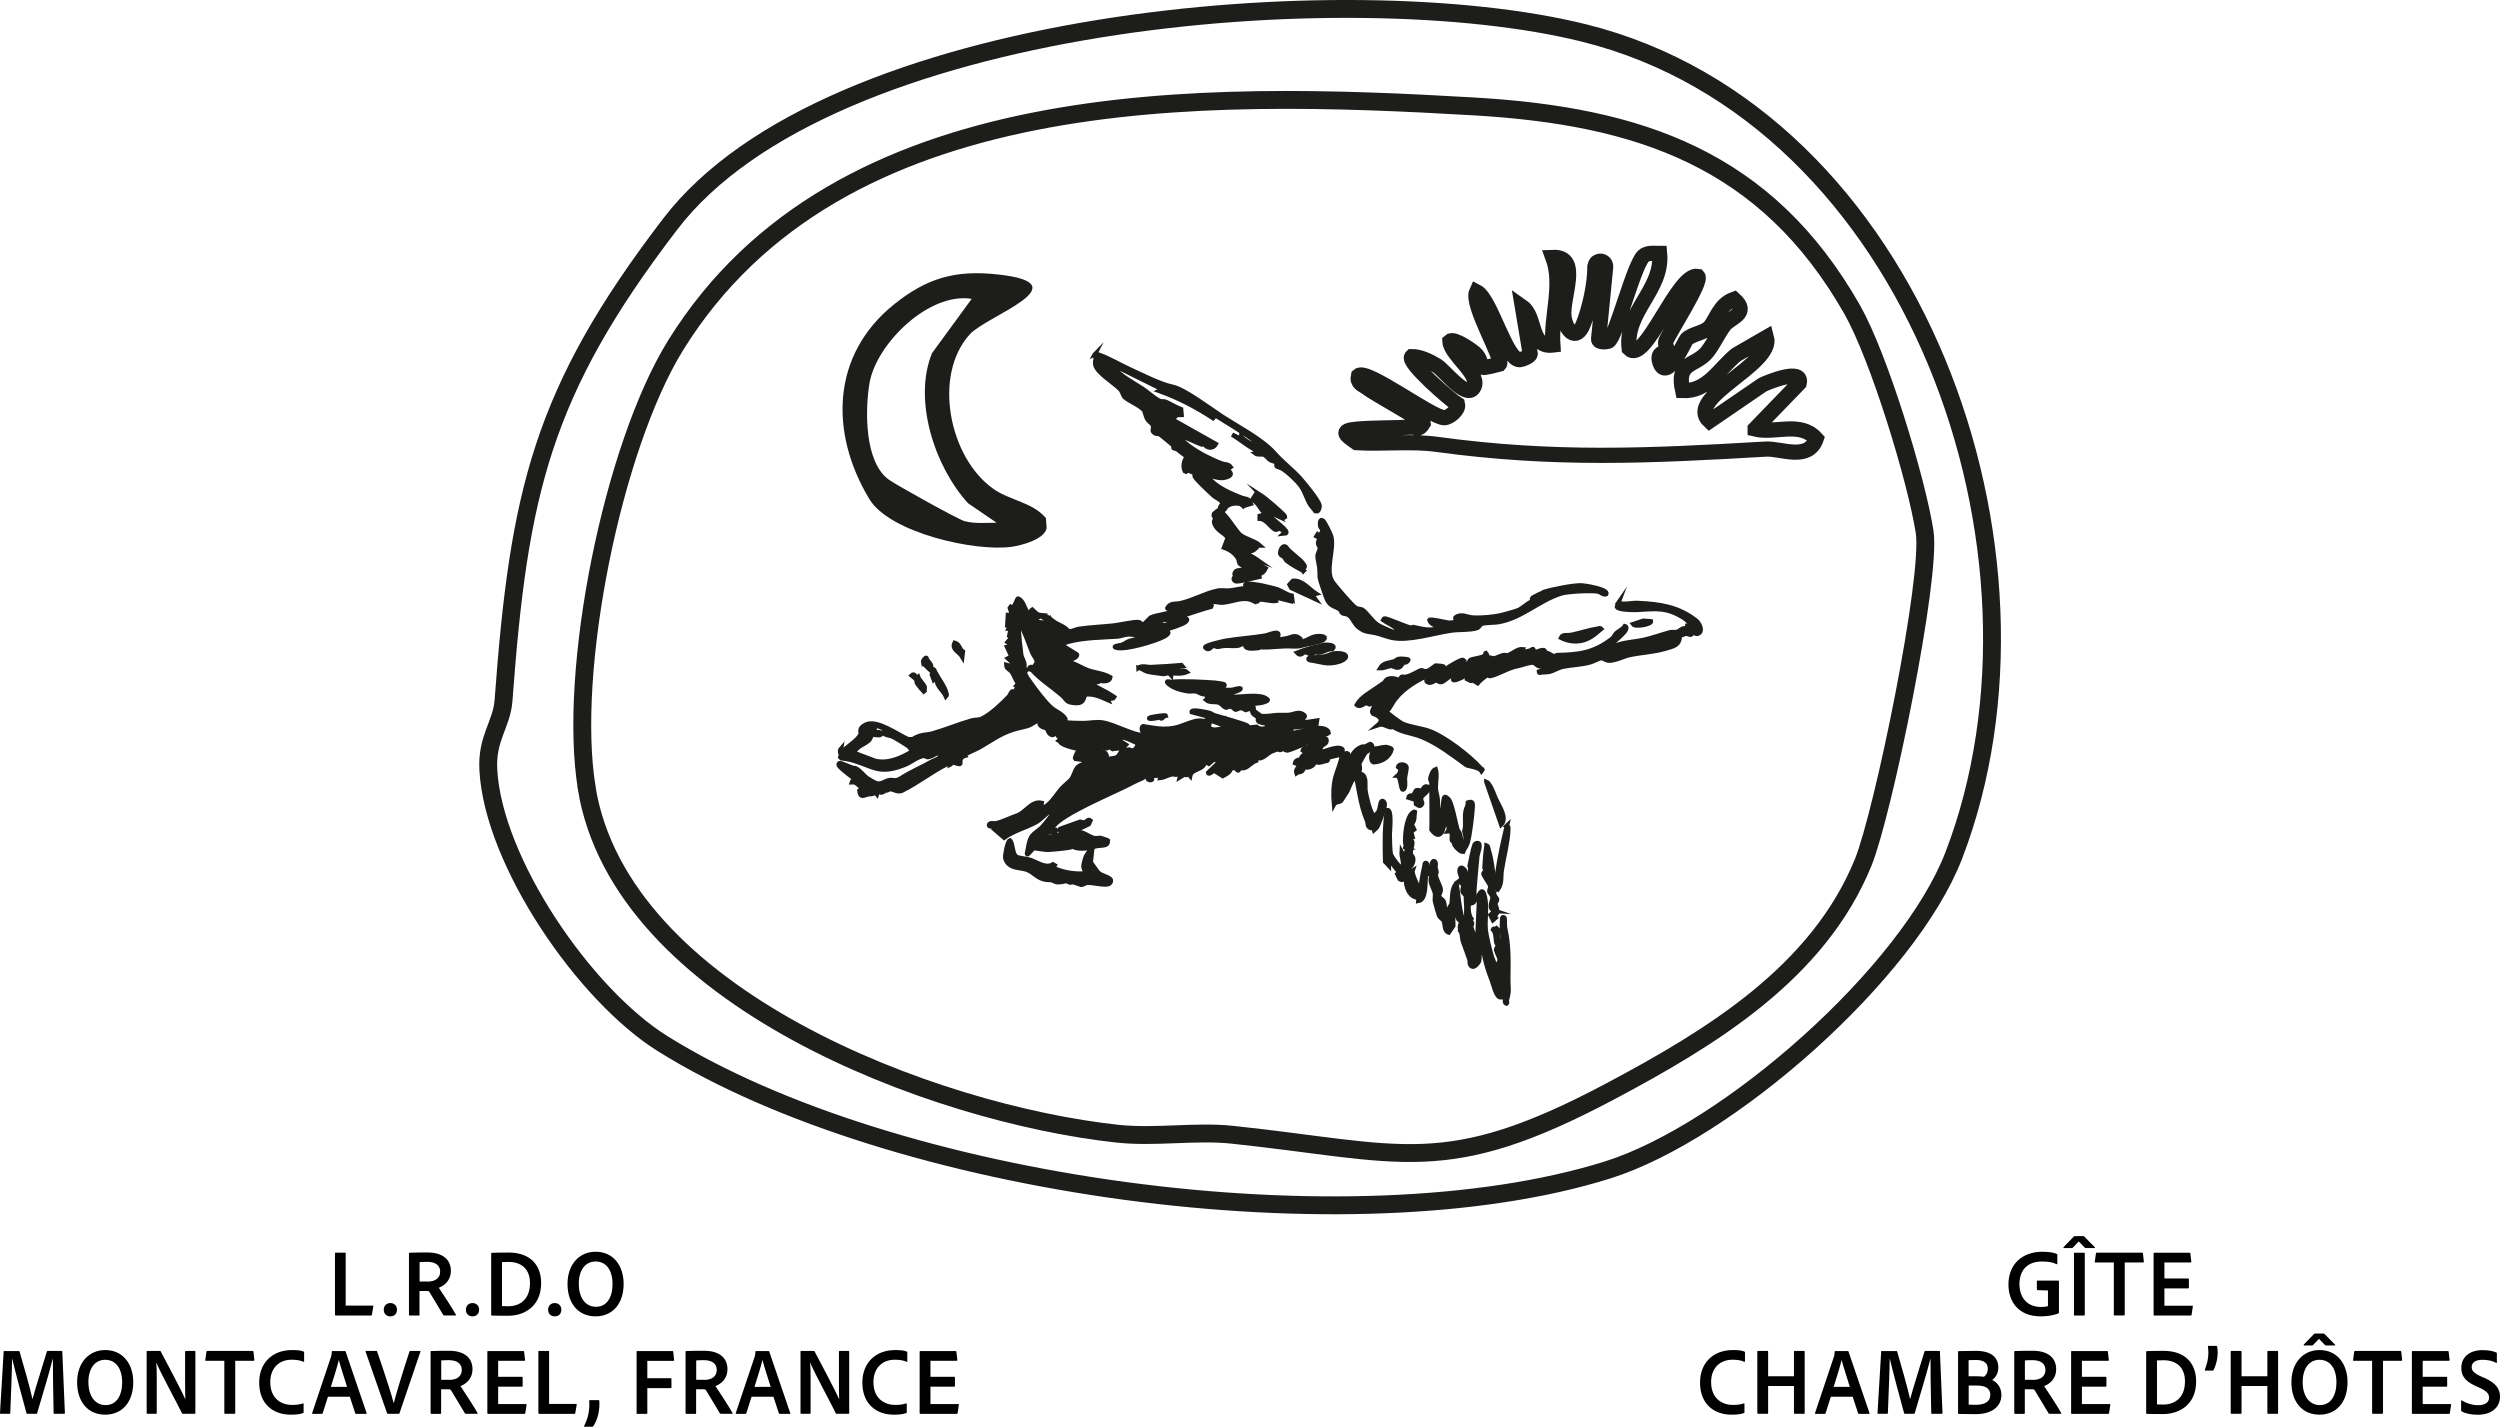 <svg viewBox="0 0 279.73 159.64" xmlns="http://www.w3.org/2000/svg" data-name="Calque 1" id="Calque_1">
  <defs>
    <style>
      .cls-1 {
        stroke-width: .5px;
      }

      .cls-1, .cls-2 {
        fill: #1d1d1b;
      }

      .cls-1, .cls-3, .cls-4 {
        stroke: #1d1d1b;
        stroke-miterlimit: 10;
      }

      .cls-3 {
        stroke-width: 1.7px;
      }

      .cls-3, .cls-4 {
        fill: none;
      }

      .cls-4 {
        stroke-width: 2px;
      }
    </style>
  </defs>
  <path d="M54.64,86.15c-.2-3.58,1.5-5.08,1.7-7.77,1.71-23.17,4.24-34.5,18.67-53.33C92.78,1.83,150.99-2.82,177.2,3.68c37.17,9.21,54.34,58.31,41.43,91.99-5.08,13.24-25.3,31.02-38.76,35.24-28.69,8.98-79.93,2-105.75-14.15-8.74-5.46-18.92-20.34-19.48-30.61ZM65.65,88.22c3.86,23.35,38.78,36.4,59.37,38.63,4.25.46,8.72-.32,12.88.12,18.96,2.01,23.74,4.98,42.21-4.82,11.34-6.02,23.34-13.3,28.36-25.64,2.25-5.53,7.67-31.94,6.88-37-.92-5.9-5.12-19.63-8.11-24.88-9.59-16.85-23.81-21.64-42.28-22.72-30.44-1.78-71.14-2.66-89.36,26.72-7.06,11.39-12.11,36.47-9.94,49.58Z" class="cls-4"></path>
  <g id="dwJMCc">
    <g data-name="6G2F1G" id="_6G2F1G">
      <g>
        <path d="M94.12,83.74c-.31.34.09.59-.09.99l.11.11c.51.05,1.04.16,1.53.32,1.92.6,2.63,1.33,4.74.71.17-.05.75-.26.91-.33.68-.28,1.51-1.01,2.16-.96.12,0,.19.17.35.14.44-.08,1.47-.63,1.73-1.01l.15.36c-.04.28-.47.1-.62.19.36.63-.4.72-.73.91-1.26.72-2.26,1.09-3.57,1.92-.61.39-.79.13-1.28.2-.43.06-.94.55-1.48.34-.2-.08-.77-.4-.96-.53-.45-.31-.8-.88-1.36-1.15-.37.08-1.66-.71-1.82-.53-.14.15,0,.27.1.38.46.51,1.38,1.12,1.93,1.58-.17.21-.51-.24-.61.14.64-.05.74.5,1.28.66l-.43.29c.11.88.49.51.96.41.3-.07.61.07.77-.3l.22.27c.12-.46.43-.07.64-.19-.38-.56.2-.21.41-.2.17,0,.28-.17.46-.16.38.01.87.4,1.32.16,1.66-.81,3.37-2.15,4.99-2.95.14-.07.3-.08.45-.12-.03.05-.03.09-.04.14,0,0,0,0,.02-.01.08-.09.18-.18.29-.24-.03-.02-.08-.04-.1-.05l.93-.46v.07s.02-.01.04-.02c.03-.02.06-.04.1-.06l-.05.03s.01,0,.02-.01c.11-.1.23-.18.38-.22,0,0,0,0,0,0-.02-.03-.05-.06-.03-.1.04-.1,1.35-.67,1.57-.79,1.45-.82,2.35-1.56,3.92-2.05.64-.2,1.44-.3,1.87-.53.21-.12.95-.59,1.07-.57.31.06-.12.32-.04.51.15.37.63.34.81.51.12.11.12.39.34.57.5.4.35-.23.88.04-.11.3.24.24.4.5l-.27.22c.12.07.17.22.29.3.61.42,2.52.81,3.27.8.37,0,1.12-.36,1.32-.36.19,0,.37.2.58.09l-.05-.23c.43-.42.47.33.56.35.62-.15,1.06.07,1.53-.48l-1.03-.64c.55-.5,1.53.14,2.13.37.18.07.82.02.77.38l-.62-.25c.18.3-.32.79-.53.81-.1.01-.26-.15-.39-.14-.12,0-.69.12-.77.17-.19.1-.3.55-.63.71-.33.16-1.48.15-1.91.39.01-.43.65-.17.82-.59-.25-.72-.91-.32-1.44-.33-.57-.02-.71-.14-1.38-.07-.13.01-.34-.09-.38-.08-.04.02-.42.73-.32.83l1.37.19c-.24.44-.82.43-1.14.8-.29.35-.37.95-.71,1.36-.25.28-.77.67-1.08,1.03-.48.56-.88,1.25-1.47,1.75-.29.24-.94.72-1.02.09l.25.02.05-.3c-1.13-.27-1.78,1.08-2.75,1.41-.72.25-1.63.7-2.32.87-.2.05-.72-.1-.81.13-.16.41.76.12.83.13.2.03.34.13.5.24l-.66.24,1.01.87c.37-.28.82-.5,1.24-.7.74-.35,1.87-.72,2.53-1.16.47-.31.94-.95,1.57-1.13l-.1-.25c.63.38,1.18-.79,1.89-.66.36.25-.24.09-.3.16-.11.13-.12.43-.15.45-.03.01-.22-.06-.43.04-.05.02-.78.59-.81.63-.33.35-.82,1.06-1.25,1.5-.25.25-.87.66-1.07.92-.37.48-.43,1.39-.57,1.97.04.19.16,0,.23-.06.15-.14.4-.49.56-.53.07-.02,1.23.18,1.53.18.28,0,2.47-.22,2.58-.28.13-.07.2-.22.28-.34l-.02.25c.18.25,1.5.3,1.83.09.38.02-.34.9-.37.97-.1.23-.29.89-.3,1.12-.01.32.27.5.07.85-1.18.05-2.38-.14-3.46-.64l.17-.28-.19-.11c-.82.5-1.79-.26-2.57-.51-.42-.14-1.2-.16-1.52-.35-.48-.29-.36-1.46-.73-1.83-.26.08-.59,1.74-.51,2.01.38,1.28,1.75.96,2.55,1.33.69.32,1.08.94,2.02,1.07.67.09.27-.12,1.06.23.34.15,1.16-.12,1.23-.08.63.31.3.08.75.13.13.01.74.26.86.28.19.03.46-.2.67-.22.55-.07,2.15.39,2.51.08.15-.12.23-.33.1-.48-.4-.35-.94-.37-1.34-.72-.09-.08-.84-1.13-.85-1.2l.17-1.58c.29-.35,1.27-.17,1.6-.41.09-.07.19-.37.18-.4-.02-.04-.77-.3-.85-.31-.23-.04-.49.11-.88-.03-.58-.21-1.04-.66-1.75-.63-.04,0-.27.32-.55.43-.14.06-.93.22-.99.05l2.84-1.36.19-.41c-.27-.23-.4.19-.71.22-.3.03-.4-.3-.62.26l-.02-.27-2.07.74c-.21.21.17.23.18.31.1.57-1.46.56-1.78.71-.06-.71.54-.7,1.09-.62l-.03-.27-.5.08c.23-.14.26-.44.38-.59,1.1-1.35,6.12-3.47,7.95-4.37.6-.3,1.26-.67,1.87-.9.22-.09.33-.36.69-.15-.17.38.52.43.48.18l-.34-.08c-.05-.4,1.05-.16,1.32-.35l-.08.34c.47-.05.88-.34,1.35-.41.3-.05.5.23.64-.18l.28.17-.08.34.63-.39c-.15-.17-.32,0-.44-.02-.45-.07.64-.55.75-.57.15-.03.31.09.37.07.09-.03.16-.23.29-.31.27-.17.88,0,1.2-.54l.45.25.6-.53.56.35-1.24,1.18c.07.36.87-.48.95-.53.17-.11.2-.06.39-.07l-.49.48.79.49c.45-.26.86-.41.93-.98.16.23.41.01.43.02.09.06.25.36.38.34.03,0,.08-.19.18-.23.13-.06.38.03.66-.11.35-.18.7-.59,1.11-.74l-.1-.24.11-.19c.59.48,1.2-.35,1.71-.6.03-.02.63-.24.66-.25.13-.03.32.11.42.07.09-.04.12-.21.18-.24.03-.02.27.33.61.28.22-.03,1.59-.59,1.89-.73.5-.23.9-.54,1.34-.75.45-.22.92-.17,1.33-.48-.04-.41-.67-.53-1.01-.54-.8-.02-2.71.67-3.33.53-.29-.07,0-.15.03-.21.46-.65.27-.34.84-.42.7-.1,1.43-.15,2.11-.35l.06-.39c-.64.08-1.25.28-1.89.13.06-.33.93-.51.28-.86-.53-.29-1.01.06-1.51.1-.46.04-.92,0-1.36.02-.38.02-1.49.22-1.83.07-.07-.03-.72-.51-.75-.56-.08-.14.07-.33-.13-.48-.16-.12-.42-.08-.58-.22.72-.14,1.53-.05,2.19-.4.14-.18.06-.13-.05-.22-.67-.56-2.61-.24-3.51-.23-.59,0-1.27-.09-1.87-.07-.16,0-.28.15-.32.16-.02,0-.41-.34-.23-.44.02-.01.45-.11.49-.12.09-.01.93.18,1.04.16.18-.03,1.23-.37,1.34-.45.57-.42-.75-.02-.8-.02-.46.04-1.04-.02-1.52.04-.09-.32.21-.11.3-.16.11-.06.57-.44.26-.53-.1-.03-.87-.14-1-.15-1.3-.09-3.6-.22-4.84-.09-.12.01-.76-.19-.35.19.53.49,1.42.73,2.13.85.32.06.73-.05,1.05.04.31.08.55.38,1.03.27l.21.55-.18.12c.4.35,1.05.13,1.48.32.27.12.46.45.75.54.09.03.23-.15.47-.12.35.05.44.3.57.34.12.04.33-.14.52-.16.4-.05.53.21.65.22.03,0,.37-.21.58-.11.17.07.11.34.22.48.18.21.61.39.8.65l-.25-.02c-.16.58,1.47.44,1.49.53l-.48.16.07.3c-.44.1-.91.2-1.22-.12l-1.03.1c-.06-.02.05-.17.04-.2-.09-.17-3.26-1.05-3.74-1.19-.19-.06-.35-.22-.55-.27-.14-.04-2.1-.5-1.99-.09l1.89.51-.16.28,2.1.78.09-.46c.18.36.02.54.53.72-.28.24-.63.02-.91.03-.63.02-1.2.33-1.67-.21l.17-.52c-.54-.12-1.16-.26-1.71-.1-1.37.38-1.81.84-3.45.84-.78,0-1.55-.18-2.32-.29-.32.12-.05,1,.38.9.29.12-.02.15-.12.15-1.37-.02-3.33-1.21-4.75-1.46-.74-.13-1.44.06-2.17.06-.5,0-1.68-.01-2.11-.11-.32-.08.1-.23.09-.34-.34-.6-1.04-.81-1.55-1.24-.71-.59-1.89-2.16-2.43-2.95-.25-.36-.84-1.03-.36-1.32l-.32-.12c.25-.7-.25-1.09-.3-1.62-.05-.56-.11-.87-.17-1.4-.06-.52-.07-1.12-.13-1.66.25-.5.59.47.67.65.33.74.58,1.52.9,2.27.13.32.55.73.46,1.1-.03.11-.32.4-.28.51,0,.02.47.06.35.28-.15.25-.54-.29-.64-.33-.08-.03-.29.03-.2.21.05.09.21.08.29.17,1,1.08,2.18,1.81,3.28,2.75.53.45.47.77,1.19.87.86.12,1.25.02,1.39-.9.93-.18,1.75.24,2.59.6l-.17-.36c.2.13.73.35.89.03-1.09-.73-2.54-1.44-3.78-1.88-.31-.11-.26,0-.51.01.12-.2.06-.26.3-.23.35.04,1.98.51,2.15.44l.02-.22c.44.12,1.29.23,1.37-.34-.77-.44-1.69-.5-2.47-.77-.6-.21-1.35-.69-2.02-.89l-.56-.67c.17.03.39.25.52.28.37.08,1.03-.36.74-.54l-1.65-1.01c-.04-.13.69-.37.83-.4,1.8-.45,3.62-.44,5.4-.56.45-.03.85-.26,1.39-.24.69.02,1.29.31,2,0,.09.12-.14.24-.23.28-.55.22-1.32.3-1.8.46-.26.08-.56.34-.9.45-.06.02-1.23.16-.49.32,1.05.22,4.25-.73,5.24-1.25.53-.28.79-.66-.03-.46l-.12-.32c.12.08.24.05.36,0,.43-.14,1.96-.63,2.2-.86.73-.69-.89-.18-1.07-.13-.85.19-.42.13-.91.4-.2.11-1.14.05-1.41,0-.11-.02-.38-.04-.25-.21.41.11.9-.24,1.28-.34.09-.02.25.09.38.06,1.64-.41,3.23-1.06,4.86-1.49.11-.16.04-.29-.15-.29.21-.47.93-.14,1.4-.17,1.15-.08,2.32-.76,3.44-.22l-.07-.3.53.19-.3.07.23.14c.19.03.17-.2.28-.22.42-.08,1.38.24,1.91.14l-.02-.39,1.79.45c.13-.16-.15-.18-.25-.23-.65-.28-1.37-.41-1.99-.76.75-.14,1.67.32,2.26.74l-.05-.39c-.55-.1-1.05-.5-1.53-.68-.38-.14-1.45-.38-1.88-.47-.26-.05-1.49-.25-1.65-.18-.43.2.38.35-.04.5-.6,0-1.2.19-1.79.25-.46.05-1-.07-1.44.03-1.43.31-2.63,1.06-4.16,1.4-.49.11-1.09-.09-1.43.55.04.2,1.4,0,.99.28-.35.25-2.33.5-2.85.77l-.53.53.13.2-.93.14.22-.25c-.1-.08-.19-.12-.31-.12-.52-.03-2.06.32-2.71.39-1.29.14-2.63.19-3.92.38-.34.05-.73.3-1.14.28-.39-.52-1.03-.7-1.52-1-.41-.25-1.2-1.09-1.48-.66l.75.46-.28.26-1.51-.19,1-.68c-.54-.04-.65-.31-1.03-.64-.15.08-.17.6-.43.38-.46-.38-.48-1.35-1.15-1.61-.16.04-.35,1.22-.82.93l-.09.13.27.82-.49-.04-.07,1.19.33.07-.17.29.22.03-.16.76.26.18-.44.51.56.35-.63.19.5,1.08-.39.21c.31.27.56.51.58.94l-.77-.22c0,.44.42.51.63.81.14.2.39.8.55,1.06.07.12.34-.03.03.37l.25.02c-.3.15-.36.58-.46.7-.08.09-.29-.05-.38.04-.13.13-.19.39-.33.54-.79.82-1.96,1.96-3.02,2.48-.35.17-.77.1-1.15.21-1.5.43-2.96,1.05-4.46,1.47-.4.11-.92.1-1.38.25-.49.16-.81.58-1.27.37-1.16-.5-3.49-2.24-4.73-1.63-.94.47-.44.82-.61,1.14-.35.66-1.35,1.23-1.87,1.76l-.3-.1ZM117.35,69.97l.2-.52c.07.13.16.11.23.14.53.28,1.02.66,1.55.95-.42.49-.73.22-1.12.19-.51-.03-1.14-.03-1.63-.15-.22-.05-.33-.46-.47-.08l.6.49.18-.26.62.24-.35.57.34.08c-1.26,1.28,1.08,1.58,1.95,2.1l-.98.13-.43.69,1,.76-.02.56c-.14.19-1.13-.26-1.23-.5-.05-.11.08-.32.05-.49-.05-.22-.87-1.9-1.05-2.32-.24-.57-.5-1.17-.87-1.68.07-.91.62-1.17,1.43-.91ZM141.27,82.07c.2-.35,1.2-1.08,1.54-.73l.03.27-.37-.03-1.21.49ZM140.01,82.51c.13-.04.61-.05.64.15-.21.29-.59.19-.74.27-.23.12-.25.51-.71.2-.03-.15.67-.57.81-.62ZM138.75,81.95c.57-.39.72-.58,1.4-.17-.25.56-.94.36-1.4.17ZM136.5,85.62l.86-.77.19.31c-.09.04-1,.76-1.05.46ZM135.44,83.54c1.12-.41,2.25-1.6,3.49-.83-.14.5-.62.17-.75.21-.08.03-.26.33-.42.44-.32.23-2.22.47-2.32.18ZM133.45,81.93c.42-.69,2.31-.32,2.16.49l-1.01.17c-.37-.53-.56-.51-1.15-.66ZM130.28,84.13l1.59-.91,1.87-.08c.02.07-1.14.88-1.26.4-.37.3-.85.65-1.34.66-.13,0-.27-.13-.39-.13-.13,0-.27.28-.46.07ZM127.89,85.51l.67-.36.21.39-.62.26-.06-.26-.21-.03ZM129.24,82.45c.31-.2.69.19,1.02.24-.16.3-.35.41-.68.36l.12-.3-.46-.3ZM121.21,98.35c.13.05.31-.11.44.05-.16.34-.5.1-.73.08-.09,0-.16.1-.25.08-.26-.05-.48-.26-.74-.31.01-.32.59-.29.8-.22.3.09.34.27.48.33ZM115.65,91.08l-.12-.19-1.11.72-.19-.31.46-.12.1-.36c.48.17.67-.38,1.04-.55.14.31.03.54-.17.8ZM122.89,86.26c-.05.19-.32.19-.4.29-.09.11-.1.42-.18.45-.02,0-.2-.14-.38-.1-.29.06-.55.54-.89.49.29-.39.55-1.23,1.11-1.25.22,0,.46.24.59-.03l.16.16ZM124.85,85.59l-.49.47-.86.25c.22-.48.82-.49,1.16-.84l.19.11ZM127.61,84.69l-.29.47-.16-.36c-.39,1.06-1.65.64-2.25,1.34-.49-.12.55-.63.68-.69.19-.08.39,0,.51-.05.36-.12,1.25-1.15,1.51-.71ZM120.35,81.53l3.44-.22-.03.37.58.1-.86.24c-.68.09-2.26.08-2.86-.2-.1-.05-.39-.15-.27-.29ZM97.01,87.27l-.23.37c-.2-.21-.45-.39-.64-.61-.13-.15-.27-.11-.07-.34l.94.58ZM105.98,83.67c.13-.19,1.02-.42,1.3-.65.36-.3.31-.85.99-.37l-.14.43.53-.45-.38-.43c.32-.15.4.13.49.36.21-.17.17-.06.39,0l.46-.64.13.17.12-.13c.43.28.04.28-.06.4-.07.09-.08.23-.2.33-.47.39-1.04.39-1.47.78l-.54-.58-.23.38.33.2-.19.4c-.74-.34-.44-.07-.65.17-.08.09-.29.11-.38.23l-.22-.26c-.08.01-.33.6-.57.3.36-.15.19-.51.29-.64ZM101.48,83.15l-1.74-1.07c-.1-.06-.67,0-.37-.35.64.48,1.46.65,2.08,1.15.13.1.25.25.02.27ZM102.26,82.72c.06-.18.17-.16.31-.19.45-.1,1.03-.13,1.51-.24-.1.44-.48.11-.69.31l-.19.7-.94-.58ZM95.39,84.2c.27-.2.5-.47.76-.67.2-.15.79-.42,1.05-.67.28-.28.31-.69.35-.7.05,0,.79.2,1.01.04.18-.21-.08-.25-.23-.28-.31-.06-.41.24-.67.05l.37-.81,1.24.5-.33.12v.34c.31.18.64.16.96.31.27.13,1.43.84,1.7,1.03.12.09.51.55.47.62-1.23.74-2.68,1.39-4.14,1.06l-2.53-.96Z" class="cls-1"></path>
        <path d="M181.1,67.43l-.18.48c.14.34,1.87.35,2.26.33,2.1-.11,3.24-.34,5.22.89.35.22,1.11.91.42.9l.04.35c-.56-.27-.8.17-1.17.31-.21.08-.6,0-.83.06-.91.25-1.88.6-2.81.82-1.29.3-2.74.26-3.9.97-.18-.08.1-.4.17-.47.41-.41,1.25-1.05,1.55-1.52.1-.16.19-.43-.06-.49-.23.36-.7.55-.97.8-.15.14-.21.41-.49.63-2.01,1.56-3.68,1.76-6.13,1.81-.13,0-.24.17-.38.12-.3-.09-.78-.58-1.12-.27l.13-.31c-.14-.33-1.04.23-1.36.2l.09-.24c.06-.37-.29-.03-.38,0-.33.08-.66.15-.99.24l.18-.4c-.57-.08-1.21.55-1.65.67-.2.06-.37-.05-.53-.01-.24.06-.93.37-1.01.37-.25,0-.58-.18-.91-.05.21-.23.12-.34-.05-.55-.05.02-.03.23-.13.31-.29.23-1.3.32-1.57.46-.13.07-.12.26-.24.33-.44.25-.89.5-1.36.7-.26.01.04-.21.1-.26.26-.23.55-.42.75-.7-.12-.12-.16-.07-.29-.04-.19.05-1.16.59-1.35.72-.34.24-.73.92-1.27.9l.67-.88c-.02-.08-.87-.16-.92-.15-.05.02-.57.48-.82.58-.5.19-.55-.06-.77-.04-.28.03-1.08.63-1.78.74-.35.06-.39-.28-.71.47-.2-.34-1-.37-1.3-.22-.23.12-.27.33-.37.4-.3.2-.44.29-.77.53-.82.59-1.78,1.05-2.3,1.95.33.34.93-.23,1.07-.22.13,0,.25.17.36.17.21,0,1.09-.99.76.05l-.24-.02c.08.37-.43.7-.13,1,.68.24,1.26.66.56,1.27.69-.24,1.13.38,1.66.24l-.32-.32c.97.91,2.41.94,3.6,1.44,1.83.77,3.41,2.02,4.95,3.13.16.12,1.43.21,1.7.68.22-.25.03-.19-.1-.33-1.24-1.39-4.09-3.59-5.84-4.19-.84-.29-2.07-.42-2.92-.79-.22-.09-1.79-1.25-1.81-1.37.46-.36.64-.94.99-1.38,1.08-1.35,2.41-2.05,3.9-2.8.07-.04.21.05.22.07.04.22-1,.56-.45.84.36.18.69-.21.96-.2.13,0,.31.24.58.17.37-.1.91-.85,1.53-.75l-.24.5c.05.21,1.06-.28,1.16-.36.12-.09.12-.27.16-.3.07-.05.33.06.39-.23.27.23-.23.7-.22.77l.5.25c.25,0,.16-.35.26-.41.03-.02.52.02.65-.14l-.45.63.28.17c.15-.2.85-.8,1.04-.86.17-.05.28.09.35.07.98-.21,2.03-.93,3.08-1.12.45-.08,1.3-.41,1.69-.39.32.02.42.34.81.42.3.06,1.19-.15,1.57-.13.1.2-.17.18-.27.22-.45.2-.92.39-1.41.5,0,.22.23.09.34.08.23-.01.65-.02.84-.06.43-.1,1.03-.48,1.49-.57,1.01-.21,1.98-.19,3.09-.5.29-.08.97-.44,1.18-.46.27-.02.49.22.79.27.63.1,1.79-.49,2.42-.62,1.29-.27,2.71-.33,4-.71.92-.27,1.66-.39,1.6-1.52.27.09.44-.14.73-.15.18,0,.38.12.49.11.13,0,.16-.2.24-.22.18-.05.45.3.77-.02.33-.34-.06-1.08-.4-1.35-1.99-1.55-4.03-1.84-6.49-1.96-.74-.04-1.54.22-2.21,0Z" class="cls-1"></path>
        <path d="M122.5,39.65c.15-.07.27-.01.42.03,1.04.34,2.55,1.22,3.61,1.7,1.44.65,3.27,1.61,4.71,1.91,1.3.27,4.29,2.53,5.55,3.35,1.7,1.1,4.44,2.53,5.76,4.02.91,1.03,1.91,1.77,2.84,2.77.45.49,2.22,2.62,2.26,3.15.01.18-.07.55-.24.62l-.24-.02c-.14-.22-.34-.4-.49-.61-.43-.59-.62-1.49-1.09-2.15-.43-.61-1.38-1.5-2.02-1.93-.2-.14-.65-.26-.71-.31-.1-.1.05-.31-.04-.4-.18-.19-.51-.19-.69-.31-.22-.15-.46-.48-.68-.59-.23-.11-.74.06-1-.15l.61-.14c-1.17-.41-2.13-1.34-3.2-1.96l1,.48.02-.25c.65.79,1.75.9,2.54,1.56-.15-.53-.96-1.06-1.42-1.39-1.25-.88-2.66-1.71-3.93-2.51-.85-.54-1.73-1.02-2.55-1.6-.17.21-.1.18.04.33.36.38,1.28.82,1.76,1.06l.6.6c-1.97-1.31-3.99-2.37-6.21-3.17l.36-.17-5.46-2.71c-.21.24-.03.19.08.34.65.87,2.23,1.69,3.15,2.3.56.37,1.32,1.07,1.91,1.36.19.1.47,0,.71.11.56.25,1.11.61,1.69.82l.06.63-.92.02.13.21-.39.21,5.01,2.82c-.17.31-.48.47-.84.36-.33-.1-.34-.28-.51-.4-.04-.03-.12.14-.21.1-.76-.26-1.5-.73-2.29-.89-.12-.02-.3-.12-.25.12.02.07.97.85,1.15.98,1.02.74,2.36,1.44,3.59,1.9.36.14.77.06,1.02.4l-.28.21c-.18-.22-.33-.27-.58-.09.44.1,1.3.63.59.95-.81.37-1.5.03-2.29-.18-.15-.04-.29-.19-.44-.02l.61.26-.08.46.22-.13c.89.92,2.24,1.5,3.43,1.97.48.19.79.01,1.08.68l-.56.17.13-.31-.34-.08-.14.43-.79-.61.29.37c-.46-.05-.92.04-1.29.32-.19.14-.17.52-.68.47-.19-.39.04-.47.23-.77-.17-.48-.69-.6-1.02-.89-.38-.34-1.94-1.79-2.11-2.15-.04-.09.05-.25-.03-.33-.15-.15-.79-.46-.96-.22l-.13-.06c-.23-.54-.1-1.21.29-1.63-.41-.18-.76-.54-1.13-.8-.12-.08-.31-.07-.41-.14-.05-.04.04-.18-.07-.33-.06-.08-1.39-1.17-1.48-1.21-.13-.07-.32-.02-.47-.09-.56-.27-.14-.5-.29-.89-.11-.29-.43-.41-.59-.66-.19-.27-.35-1.01-.39-1.05-.59-.63-1.66-.99-2.18-1.47-.18-.17-.24-.61-.53-.91-.71-.73-2.57-1.82-2.75-2.71-.08-.39.05-.51.05-.78,0-.11-.25-.26-.09-.42ZM130.53,47.04c-.21,0-.37-.27-.46-.09l2.47,1.26c.1-.13-.14-.32-.23-.38-.17-.13-1.44-.93-1.53-.93-.06,0-.15.14-.24.14Z" class="cls-1"></path>
        <path d="M172.8,66.24c-.12.04-1.19.54-1.26.6-.21.17-.12.27.07.44l-.06.09c-.07-.06-.14-.08-.23-.04-.44.22-.96.71-1.35.91-.22.11-1.52.48-1.81.55-1.01.25-2.35.37-3.38.31-.66-.04-1.27-.5-1.93,0-.18.32,1.24.63.7.75-.06.02-.55-.21-.74-.22-.24-.02-.46.08-.71.05-.35-.04-2.05-.47-2.16-.3.14.49.78.63,1.19.8-1.06.52-1.94.19-3-.02-.08-.02-.16.1-.32.07-.5-.11-2.68-1.08-2.89-1.02-.1.03-.12.07-.16.16.42.3.96.52,1.36.84.13.11.14.33.27.42.05.03.8.17.82.25-.1.27-.14.14-.33.12-.66-.09-2.18-.74-2.76-1.1s-1.31-1.5-1.72-1.69c-.27-.12-.46-.03-.73-.21-.38-.24-2.31-2.48-2.59-2.92-.83-1.28.23-3.62-.12-5.03-.07-.29-.75-1.65-.93-1.79-.39-.29-.35.46-.29.67.04.15.25.27.25.34,0,.17-.28.82-.57.54l-.11.18c.5.23.15.56.17.84,0,.12.19.29.2.47,0,.31-.24.59-.26.94,0,.25.16.9.2,1.24.05.43.04.73.05,1.17,0,.16.71,2.21.83,2.47.38.77,1.02.73,1.45,1.1.12.1.13.32.26.39.18.11.43.02.74.25.4.29.62,1,1.08,1.34.76.57,1.1.46,1.84.62.65.14,1.25.42,1.9.55,1.88.38,4.67-.54,6.63-.82.85-.12,2-.02,2.83-.27.35-.11.31-.36.52-.46.38-.17,1.49-.13,1.96-.22,2.63-.48,4.5-2.44,7.02-3.21.68-.21,3.48-.36,4.12-.19.32.08.53.39.87.28.32-.54-2.43-.97-2.72-.98-.91-.04-3.32.44-4.2.72Z" class="cls-1"></path>
        <path d="M153.53,83.6c-.15.32-.6.43-.79.67-.07.1-.6,1.03-.62,1.12-.05.24.06.43.04.61-.04.43-.33,1.06.07,1.39l.09-.78c.65.27.38,1.33.47,1.89.11.66.47,2.28.88,2.76.14.16.54-.38.59-.48.14-.25.18-.95.31-1.1.14-.17.34.07.37.23.04.2-.08.54-.14.75-.13.45-.46,1.36-.66,1.77-.1.2-.22.3-.38.44l-.11-.45-.27.23c-.43-.15-.3-.52-.4-.77-.46-1.14-.61-1.79-.85-2.98-.12-.59-.22-1.18-.34-1.76h-.34c-.37.42-.5,1.04-.75,1.47-.08.13-.62.96-.66,1.01-.11.12-.64.1-.78.37-.09-1.01-.08-2.02.16-3.01.11-.46.87-2.29.68-2.57l-2.66.64-.04.17c.3-.05.61-.18.91-.22.11-.02.42-.06.19.12-.48.06-.97.41-1.39.05-.02.43-.44.66-.84.71-.12.02-.27-.12-.31-.11-.03,0-.1.36-.3.53-.13.11-.44.08-.6.2-.13-.36.24-.63.38-.93l-.53-.19c.08-.38.42-.31.59-.43.14-.1.13-.25.2-.32.24-.25.66-.25.08-.67.1-.3.38-.25.59-.38.53-.34,1.43-1.39,2.04-.86.14.5-.34.51-.54.78-.12.16-.14.4-.23.51-.08.1-.31.04-.34.24.75,0,2.18-.84,2.83-.47.22.13-.05.36.23.66.21.22.16-.34.46-.11.04.32-.12.57-.15.92-.02.17-.2.23.1.33.38-.81.67-1.65,1.57-2.01.16-.06.33-.01.49-.06.13-.04.4-.27.44-.27.15,0,.32.2.27.36ZM151.08,85.5l.32.33c.1,0,1.12-1.5.64-1.68-.39.47-.41,1.07-.96,1.35ZM147.43,84.69c.21.2.22.11.38.08s1.29-.33,1.35-.37c.26-.19-.19-.25-.34-.23l-1.4.52ZM150.05,87.63l-.05,1.1c.28-.47.77-.9.99-1.4.08-.18.12-.13-.1-.26-.18.57-.5.35-.84.56Z" class="cls-1"></path>
        <path d="M165.01,94.49c.06-.11.22-.17.33-.16.47.03-.02,1.21-.04,1.46-.11,1.29-.26,2.64-.34,3.93-.03.55.32,1.2-.34,1.36.01-.36.11-.67-.35-.8.13.79-.12,1.89.36,2.53-.25.42.34.32-.05.81l.6,1.82c.4-.26.14-.65.15-.92.04-1.49.15-2.97.18-4.46.39-.68.53-.12.64.34.26,1.14-.02,2.55.09,3.67.07.66.47,2.3.68,2.97.11.35.27.69.42,1.03.13.18.32-.29.37-.38.06-.09.06-.16.08-.25l.58.74c.41-.51.07-.67-.01-1.24-.13-.89-.31-2.5-.31-3.38,0-.12.02-.74.03-.81.03-.2.24-.11.27-.03.04.13,0,.87.06,1.15.44,1.94.37,3.67.35,5.7-.01,1.02.16,1.24-.15,2.28-.05.15.1.31-.05.45-.3-.1-.07-.49-.21-.64-.15-.16-.41-.02-.58-.1-.4-.18-.68-1.44-.85-1.88-.72-1.84-.89-2.89-1.2-4.79-.03-.21.06-.48-.03-.69-.2-.22-.22.25-.21.3.01.19.12.3.12.46,0,.36-.04,2.42-.11,2.59-.09.22-.53.74-.79.59-.35-.21-.21-.58-.28-.78-.24-.68-.52-1.48-.73-2.03-.11-.29-.05-.81-.27-1.15l.21-.13c-.6-.08-.06-.75-.15-1-.02-.06-.22-.07-.28-.17-.09-.16-.11-.42-.23-.59v-.12c.48.31.05-.68.02-.92-.02-.14.1-.4.02-.49-.44-.46-.31.64-.32.72-.11.79-.11,1.3-.08,2.11l-.51.75c-.54-.17-.4-1.02-.56-1.31-.11-.21-.42-.35-.53-.6-.04-.07-.43-1.46-.45-1.58-.04-.19.04-.76,0-.92-.13-.55-.74-1.37-.34-1.93l-.36-.23c.23-.2.28-1.61.65-1.4.24.13.07.61.12.78.22.7.03.33.03.83,0,.28.56,1.26.55,1.59,0,.27-.21.48-.18.69.03.24.33.35.46.53.21.32.07.96.47,1.33.58.52.21-.45.21-.49,0-.16.22-.32.25-.5.1-.61.01-1.34.3-1.92.07-.15.11-.31.28-.15.28,1.71.28,3.56,1.25,5.04.14-.03-.16-1.42-.18-1.6-.03-.38.03-.87-.01-1.28-.02-.23-.04-.94-.05-.99-.03-.14-.29-.28-.35-.44-.12-.36.43-.84-.47-1.13.65-.46.07-.72.12-1.27.05-.5.41-.28.62.01l.36,1.16c.26-.47.18-.95.23-1.44,0-.07-.09-.15-.09-.19.04-.29.47-2.27.56-2.42ZM164.13,100h.32c-.04-.55.32-1.26-.45-1.37l.13,1.37Z" class="cls-1"></path>
        <path d="M139.37,61.86s-.46-.42-.4-.5c.57.42,1.08.46,1.56-.02l-.15-.16.08-.14h.52c-.61-.55-1.63-.72-2.22-1.2-.5-.4-1.88-2.82-2.48-2.71l-.44.36c-.14.35.25.5.26.54.02.1-.42.08-.18.64.3.72,1.02.89,1.46,1.5l-.42,1.1c.64.22,1.21.6,1.56,1.19.12.21.11.48.19.6s.59.32.72.51c-.12.25-.99.21-1.1.32-.37.36-.08.49-.11.57-.03.09-.38.33,0,.56.26.16,2.27-.41,2.69-.49l-.07-.3c.38-.06.61-.28.77-.63-.7-.37-1.35-.76-1.92-1.31l1.06.39c-.42-.3-.96-.53-1.36-.84Z" class="cls-1"></path>
        <path d="M157.22,94.15c0,.16.12.44.04.67l.32.13c-.37.08-.19,1.25-.26,1.26l-.49-.88c-.04.58.34,1.25.07,1.79-.26.08-1.12-1.17-1.24-1.43-.15-.32-.15-1.9-.16-2.37,0-.31.29-2.83-.31-2.69-.27,1.92-.26,3.85-.2,5.78l.4.43-.02-.6c.46.3.76.97,1.24,1.35l-.26.21.26.55.24.1.48-.16c-.08.88.37,2.16,1.4,2.15l-.03.37c.9-.15.75-1.96.83-2.76.02-.24.33-1.28.08-1.46-.21-.16-.2.22-.22.29-.13.56-.27,1.28-.35,1.85-.04.25.17.53-.13.79-.12.04-.97-1.76-.86-2.08l-.31.2-.16-.49c.39-.2.63-.74.53-1.17-.04-.15-.21-.25-.25-.44-.07-.36.18-.93.17-1.22,0-.2-.26-.49-.25-.74l.25.02-.14-.54.34-.25-.28-.58c.39-.5.28-.81.35-1.39-.15-.08-.46.32-.51.4-.42.7-.58,2.07-.56,2.9Z" class="cls-1"></path>
        <path d="M160.04,87.22c0,.08.13.2.13.33,0,1.74.04,3.53.01,5.3,1.09,1.43,1.39-.28,1.53-1.25l.41.18c-.36.27.18.82-.1,1.23.68-.07.34.85.45,1.05.13.24.37-.45.59-.02l-.37.22c-.12.24.67,1.08,1.01,1.06.16-.41.37-.57.52-1.04.23-.75.5-2.99.55-3.82.03-.49.09-.88-.51-.67,0,.33-.19.62-.26.93-.17.79.07,1.51-.15,2.28.18.56.21,1.2.04,1.79-.27.07-.5-1.33-.53-1.44-.07-.23-.24-.39-.3-.57-.21-.68-.58-2.84-.95-3.3-.09-.12-.45-.48-.53-.2-.18.72-.06,1.43-.46,2.12-.08-.36-.2-.7-.22-1.07-.04-.92.03-.78-.2-1.74-.17-.69.18-1.83-.06-2.53-.34.11-.6.84-.6,1.15Z" class="cls-1"></path>
        <path d="M145.29,71.72l.17-.28c-.57-.5-.97-.11-1.45-.03-.55.09-.88.17-1.42.28-.29.06-.48-.16-.84.19-.25-.1-.05-.27.08-.34.23-.12,1.03-.18,1.19-.38.2-.72-.99-.12-1.46-.04-1.44.25-3.02.34-4.44.58-.22.04-2.35.51-2.27.74.42.48.66-.12.92-.18.13-.03.34.15.55.11,1.06-.23,1.24-.04,2.14-.11.23-.02.4-.21.67-.2.44.02.17.21.25.31.25.29,1.03.18,1.38.14l.02-.25c.08.05.18.16.28.16,1.23.06,2.26-.17,3.51-.1.89.05.95-.07,1.67-.23.31-.07,2.09-.3,1.98-.77-.27-.19-.72-.16-1.03-.11-.69.12-1.31.8-1.93.5Z" class="cls-1"></path>
        <path d="M141.1,55.43c.5.32,2.26,1.84,2.62,2.26.04.04.06.09.06.15l-.21.13-.83-.64.35.47-.91-.42-.17.28c.03.13,1.37,1.19,1.59,1.43.1.11.46.44.29.57l-.27.03c.23-.22-.27-.49-.48-.55-.13-.04-.24.22-.47.11-.5-.25-1-1.19-1.72-1.21v-.31s.43-.12.43-.12l.05-.28c-.47-.46-.65-1.13-1.31-1.41l.44-.67c.19.04.39.09.55.19ZM141.68,58.1l.3-.07c-.09.5.56,1.16,1.03.96l-1.24-1.35c-.09.02-.18.33-.09.46Z" class="cls-1"></path>
        <path d="M166.33,94.62c-.12.82-.18,1.66-.23,2.48,0,.09.13.19.1.32-.04.15-.23.26-.22.32,0,.22.7,1.12.76,1.39.06.3-.21.52-.03.77.09-.58.23-.31.31-.35.47-.26.06-1.77-.01-2.25-.1-.74-.23-1.56-.47-2.3-.05-.16-.01-.32-.21-.39Z" class="cls-1"></path>
        <path d="M127.39,74.71c.35.06.65.33.94.42.32.1,1.51.25,1.9.29.14.01.5-.26.81.11l.02-.24c.54.11,1.23.11,1.74-.1-.3-.28-.84.11-1.12-.17-.31-.32.41-.44.61-.47l-.11-.13c-1.13.09-2.27.18-3.4.22-.46.02-.96-.21-1.39.08Z" class="cls-1"></path>
        <path d="M175.71,71.05c-.36.07-.88-.1-1.05.31.61.31,1.29.45,1.98.38,1.07-.11,1.73-.7,2.52-1.37-.15-.15-.28-.04-.44-.01-1,.14-2.01.51-3,.7Z" class="cls-1"></path>
        <path d="M148.2,73.46c-.26.05-1.7.12-1.76.19-.14.18.16.23.3.25,1.17.17,1.74.51,3.01.16.91-.25,1.3-.87.09-.96-.8-.06-1.14.26-1.64.35Z" class="cls-1"></path>
        <path d="M145.83,63.89l-.26-.42.34.08c.12-.14.09-.22,0-.36-.44-.69-1.54-1.28-2.04-2-.43-.28-.75.66-.58.86.09.11.29.17.41.3.11.12.12.26.3.41.48.39,1.29.82,1.84,1.12Z" class="cls-1"></path>
        <path d="M168.61,92.39c-.41,1.73-.82,3.5-1.06,5.27-.06.44-.12,1.04-.11,1.47,0,.17-.1.32.14.41.52-.68.34-1.46.45-2.15.2-1.31.7-3.26.73-4.51,0-.19.07-.39-.16-.48Z" class="cls-1"></path>
        <path d="M154.02,83.72c-.64.22-.76,1.44-.32,1.57.91-.05,1.77-.55,2.01-1.46-.05-.12-.49-.23-.65-.25-.06,0-1,.12-1.05.14Z" class="cls-1"></path>
        <path d="M144.53,65.16l.43.14-.63.19.15.29,2.67,1.24-.35-.48.45-.11c-.69-.44-1.38-1.32-2.23-1.43-.19-.03-.39-.07-.48.15Z" class="cls-1"></path>
        <path d="M166.31,87.48l1.66,4.78c.72-.72-.22-2.05-.57-2.81-.23-.49-.41-1.13-.74-1.61-.1-.14-.17-.29-.35-.36Z" class="cls-1"></path>
        <path d="M147.6,72.31c-.86.17-1.66.41-2.47.73.42.47.71-.08.82-.08.26,0,.6.25.88.28l.2-.33c.74.39,1.31-.34,2.06-.29.4-.42-.36-.47-.68-.48-.39-.01-.51.1-.8.16Z" class="cls-1"></path>
        <path d="M159.08,88.45c-.09.05-.49-.08-.57-.04-.16.09-.23.41-.37.56-.05.05-.51-.02-.55.27l.85.27v.45c.3.21.56.35.69-.08.02-.07-.22-.42-.07-.72.08-.16,1.2-.95.69-1.13-.44-.16-.47.3-.67.41Z" class="cls-1"></path>
        <path d="M156.45,85.83c.43.19.21.72-.08.98.36.03.37,1.57.6,1.54.38-.05.21-1.03.23-1.3.02-.22.23-1.13.17-1.25-.13-.31-.84-.38-.93.02Z" class="cls-1"></path>
        <path d="M154.45,74.75c.27.07,1-.25,1.18-.24.41.02.79.49,1.22-.1l-.4.02.19-.53c.33.26.72.39.95-.07-.02-.1-.95-.15-1.11-.1-.19.05-.34.23-.5.28-.54.16-1.19.14-1.55.74Z" class="cls-1"></path>
        <path d="M167.28,101.94l-.51.44.28.57.3-.26c-.27-.31.04-.26.13-.52.14-.42-.19-.93-.17-1.04.04-.18.21-.33.2-.49,0-.13-.39-.46-.34-.72-.38.01-.1.28-.15.52-.11.56-.52,1.24.27,1.5Z" class="cls-1"></path>
        <path d="M167.28,103.95c-.12.01-.18-.1-.23.05.34.36.29.93.36,1.4.02.15.19.34.19.39,0,.18-.25.31-.19.57,0,.04.3.7.35.81.09.19.18.11.33.19l-.38-1.8c.18-.51-.45-.99.11-1.35l-.38-.34s-.1.07-.16.08Z" class="cls-1"></path>
        <path d="M182.72,69.84c.25.36,2.08,0,2.01-.32l-.86-.06-1.15.38Z" class="cls-1"></path>
        <path d="M132.64,86.62c.04.28.31-.06.34-.04l.19.23c.15-.76,1.25-.62,1.6-1.35l-2.13,1.15Z" class="cls-1"></path>
        <path d="M128.58,80.37c.04.16.98-.06,1.15-.08.12-.02.2.13.23.12.08-.03.29-.3.48-.33-.03-.11-1.15.09-1.3.11-.08.01-.58.11-.56.17Z" class="cls-1"></path>
        <path d="M104.52,75.37c-.1.02-.2-.11-.26.09l.22.59.16-.15.19.11c-.1.72.75,1.27,1.02,1.92.14-.14.06-.28.02-.44-.2-.76-.83-1.5-1.18-2.2-.03-.02-.1.07-.17.09Z" class="cls-1"></path>
        <path d="M102.56,75.9c-.07,0-.21-.67-.56-.33.15.12.46.38.56.52.03.04-.04.22.04.34.24.35.62.8.92,1.11-.16-.21-.02-.62-.05-.69-.1-.25-.63-.78-.74-1.09l-.16.15Z" class="cls-1"></path>
        <path d="M103.3,74.13c.04.16.97,1.04,1.2,1.16.31-.48-.4-.44-.45-.53.44-.32-.32-.73-.4-1.15-.06-.07-.42.29-.36.53Z" class="cls-1"></path>
        <path d="M117.78,69.59c-.07-.04-.17-.01-.23-.14l-.2.52c-.81-.27-1.36,0-1.43.91.36.51.62,1.11.87,1.68.18.41,1,2.1,1.05,2.32.04.17-.09.38-.05.49.1.24,1.09.68,1.23.5l.02-.56-1-.76.43-.69.98-.13c-.86-.52-3.21-.82-1.95-2.1l-.34-.08.35-.57-.62-.24-.18.26-.6-.49c.15-.38.25.03.47.08.49.12,1.12.12,1.63.15.38.02.7.3,1.12-.19-.53-.29-1.02-.67-1.55-.95Z" class="cls-1"></path>
        <path d="M109.86,81.97l-.12.13-.13-.17-.46.64c-.22-.06-.18-.17-.39,0-.09-.24-.17-.51-.49-.36l.38.43-.53.45.14-.43c-.68-.49-.63.07-.99.37-.27.23-1.16.46-1.3.65-.09.13.07.49-.29.64.24.3.49-.28.57-.3l.22.26c.09-.12.3-.14.38-.23.21-.24-.09-.51.65-.17l.19-.4-.33-.2.23-.38.54.58c.43-.39.99-.39,1.47-.78.12-.1.12-.24.2-.33.1-.12.49-.11.06-.4Z" class="cls-1"></path>
        <path d="M135.44,83.54c.1.29,2,.05,2.32-.18.15-.11.33-.41.42-.44.13-.04.61.29.75-.21-1.24-.77-2.37.43-3.49.83Z" class="cls-1"></path>
        <path d="M120.35,81.53c-.12.14.17.25.27.29.6.28,2.17.29,2.86.2l.86-.24-.58-.1.03-.37-3.44.22Z" class="cls-1"></path>
        <path d="M130.28,84.13c.19.21.34-.07.46-.07s.26.14.39.13c.49,0,.97-.36,1.34-.66.12.49,1.28-.32,1.26-.4l-1.87.08-1.59.91Z" class="cls-1"></path>
        <path d="M133.45,81.93c.59.15.78.13,1.15.66l1.01-.17c.15-.81-1.74-1.18-2.16-.49Z" class="cls-1"></path>
        <path d="M122.73,86.1c-.13.28-.37.03-.59.03-.56.02-.81.86-1.11,1.25.34.04.6-.44.89-.49.18-.03.36.11.38.1.08-.02.09-.34.18-.44.08-.1.35-.1.4-.29l-.16-.16Z" class="cls-1"></path>
        <path d="M126.09,85.41c-.12.04-.32-.03-.51.05-.13.06-1.17.57-.68.69.6-.7,1.86-.28,2.25-1.34l.16.36.29-.47c-.27-.44-1.15.59-1.51.71Z" class="cls-1"></path>
        <path d="M102.26,82.72l.94.58.19-.7c.21-.2.59.12.69-.31-.47.12-1.05.14-1.51.24-.15.03-.25.01-.31.19Z" class="cls-1"></path>
        <path d="M114.79,90.83l-.1.36-.46.12.19.31,1.11-.72.12.19c.2-.26.31-.49.17-.8-.37.17-.56.71-1.04.55Z" class="cls-1"></path>
        <path d="M119.93,98.24c.26.05.48.26.74.31.09.02.16-.08.26-.08.23.01.56.25.73-.08-.13-.16-.31,0-.44-.05-.14-.06-.19-.23-.48-.33-.21-.06-.78-.1-.8.22Z" class="cls-1"></path>
        <path d="M138.75,81.95c.46.19,1.15.39,1.4-.17-.68-.41-.83-.22-1.4.17Z" class="cls-1"></path>
        <path d="M140.01,82.51c-.15.05-.84.47-.81.62.46.31.48-.09.71-.2.15-.08.53.02.74-.27-.03-.2-.51-.19-.64-.15Z" class="cls-1"></path>
        <path d="M101.48,83.15c.22-.02.1-.17-.02-.27-.62-.5-1.44-.67-2.08-1.15-.3.36.27.29.37.35l1.74,1.07Z" class="cls-1"></path>
        <path d="M141.27,82.07l1.21-.49.37.03-.03-.27c-.35-.35-1.34.38-1.54.73Z" class="cls-1"></path>
        <path d="M106.55,85.23c.14.09.82.35.89.23l.04-.69-.93.46Z" class="cls-1"></path>
        <path d="M96.07,86.69c-.2.23-.05.19.07.34.19.22.44.4.64.61l.23-.37-.94-.58Z" class="cls-1"></path>
        <path d="M124.67,85.48c-.34.35-.95.36-1.16.84l.86-.25.49-.47-.19-.11Z" class="cls-1"></path>
        <path d="M137.36,84.85l-.86.77c.05.3.96-.42,1.05-.46l-.19-.31Z" class="cls-1"></path>
        <polygon points="127.89 85.51 128.1 85.54 128.16 85.8 128.77 85.54 128.56 85.15 127.89 85.51" class="cls-1"></polygon>
        <path d="M129.24,82.45l.46.3-.12.3c.32.05.52-.06.68-.36-.33-.04-.71-.44-1.02-.24Z" class="cls-1"></path>
        <path d="M130.77,46.89c-.06,0-.15.14-.24.14-.21,0-.37-.27-.46-.09l2.47,1.26c.1-.13-.14-.32-.23-.38-.17-.13-1.44-.93-1.53-.93Z" class="cls-1"></path>
        <path d="M150.89,87.07c-.18.57-.5.35-.84.56l-.05,1.1c.28-.47.77-.9.99-1.4.08-.18.12-.13-.1-.26Z" class="cls-1"></path>
        <path d="M152.04,84.15c-.39.47-.41,1.07-.96,1.35l.32.33c.1,0,1.12-1.5.64-1.68Z" class="cls-1"></path>
        <path d="M148.83,84.17l-1.4.52c.21.2.22.11.38.08s1.29-.33,1.35-.37c.26-.19-.19-.25-.34-.23Z" class="cls-1"></path>
        <path d="M164,98.63l.13,1.37h.32c-.04-.55.32-1.26-.45-1.37Z" class="cls-1"></path>
        <path d="M106.82,71.92c-.38.73.54,1.03.85,1.56l.07-.57c-.43-.3-.34-.81-.92-.99Z" class="cls-1"></path>
        <path d="M141.77,57.64c-.09.02-.18.33-.09.46l.3-.07c-.09.5.56,1.16,1.03.96l-1.24-1.35Z" class="cls-1"></path>
      </g>
    </g>
  </g>
  <path d="M113.21,61.18c-4.09.58-13.66-1.56-15.94-5.34-4.45-7.39-4.27-16.12,2.75-21.77,3.69-2.97,6.89-3.89,11.65-3.36,9.46,1.04-1.25,4.61-3.15,6.69-4.18,4.59-2.32,13.81,2.63,17.3,1.84,1.3,4.37,1.48,5.88,3.27l.08,1.12c-.21,1.23-2.75,1.93-3.9,2.09ZM108.73,33.44c-4.81-.78-10.7,5.05-11.44,9.44-.51,3.04-.56,8.82,2.15,10.78.81.59,7.79,4.47,8.48,4.65,1.19.31,2.38.18,3.59.18l-3.19-2.18c-3.73-4.07-6.18-11.53-4.04-16.79l4.45-6.09Z" class="cls-2"></path>
  <path d="M196.39,47.97l4.93-5.1c.4-1.7-3.39-.16-4.1.18l-5.95,4.07c-2.83-2.61,7.25-6.32,6.39-9.38l-3.38,1.95c-1.93,1.55-3.18,4.13-6.01,4.02-.69-3.13,1.16-2.71,2.53-4.08.71-.71,1.42-2.31,2.16-3.27.65-.84,2.86-1.28,1.07-2.88-1.69.6-2.02,2.39-2.79,3.18-.58.59-1.92.7-2.53,1.31-.17.17-2.25,4.92-3,2.54-.38-1.21.72-.97.81-1.34.05-.21-.26-.66-.12-1,.44-1.07,4.09-6.69,3.57-7.25-2.23-.44-5.89,9.93-7.68,8.1-.51-4.18,3.78-6.56,3.41-10.66-.57,0-1.18-.11-1.71.21-1.1.65-3.21,9.36-4.05,9.62-.21.07-1.1.15-1.07-.25l.79-8.07c.03-.35-.24-.65-.59-.65h0c-.51.07-.51.29-.61.6-.01,2.05-.59,4.63-1.3,6.44-.78,2.01-1.95.77-2.16-.83-.27-2.13,1.99-6.77-1.25-6.63,1.15,3.1-.23,6.51,0,9.81-2.6.32-1.85-3.17-3.41-4.27l.88,5.27c-.06.3-.94.63-1.18.64-1.52.07-3.25-6.81-4.82-7.61-.67,1.43,3.04,7.59,2.56,8.1-3.06.8-1.52.24-2.57-1.04-.31-.38-2.53-1.93-2.98-1.51.08,1.57,3.71,3.86,2.58,5.28-.85,1.06-3.18-2.01-4.03-2.55-.76-.48-1.9-1.03-2.81-1.02-.63.59,4.41,4.93,5.12,5.35.14.59-.9,1.49-1.49,1.49-1.39,0-8.69-5.52-9.6-4.7-.19.88.45.97.97,1.37.87.68,6.26,3.59,6.28,3.96-.53.9-.83.39-1.28.42-2.05.12-4.12.05-6.18.23-1.93.17-1.22.67,0,1.51,2.87.18,6.15-.2,8.97.19,13.15,1.8,23.67,1.3,36.81.53,1.73-.1,4.77,1.39,5.65-1.16-1.81-2-4.56-.54-6.83-1.08Z" class="cls-3"></path>
  <g>
    <path d="M37.57,147.19c-.08,0-.09-.03-.09-.11v-6.83c0-.05.01-.09.08-.09h1.06c.05,0,.06.02.06.08v5.85h3.03c.05,0,.08.03.06.08l-.16.95c-.01.06-.05.08-.1.08h-3.95Z"></path>
    <path d="M42.94,146.54c0-.43.31-.74.74-.74s.74.31.74.74c0,.45-.28.75-.74.75-.43,0-.74-.28-.74-.75Z"></path>
    <path d="M45.84,147.19c-.06,0-.08-.02-.08-.09v-6.84s.01-.09.06-.09c.72-.02,1.19-.03,2-.03,1.64,0,2.63.73,2.63,2.08,0,.95-.61,1.59-1.35,1.87.34.49,1.59,2.42,1.9,2.99.03.05.04.11-.02.11h-1.24c-.09,0-.11-.02-.14-.05-.3-.49-1.04-1.74-1.51-2.51-.08-.13-.13-.18-.25-.18h-.9v2.67c0,.05-.02.08-.08.08h-1.03ZM47.85,143.4c.88,0,1.4-.42,1.4-1.11,0-.73-.55-1.1-1.46-1.1-.34,0-.67.02-.84.03v2.17h.9Z"></path>
    <path d="M52.13,146.54c0-.43.31-.74.74-.74s.74.31.74.74c0,.45-.28.75-.74.75-.43,0-.74-.28-.74-.75Z"></path>
    <path d="M54.96,140.27c0-.05.01-.08.06-.09.29-.01.99-.03,1.9-.03,2.41,0,3.63,1.41,3.63,3.41,0,2.69-1.98,3.66-3.67,3.66-.62,0-1.54,0-1.87-.02-.04,0-.05-.03-.05-.1v-6.83ZM56.16,146.14c.2.01.43.02.69.02,1.44,0,2.45-.88,2.45-2.58.01-1.62-1-2.38-2.38-2.38-.28,0-.5.01-.75.02v4.92Z"></path>
    <path d="M61.33,146.54c0-.43.31-.74.74-.74s.74.31.74.74c0,.45-.28.75-.74.75-.43,0-.74-.28-.74-.75Z"></path>
    <path d="M69.78,143.63c.01,2.28-1.27,3.66-3.14,3.66-1.97,0-3.14-1.48-3.14-3.63s1.28-3.6,3.15-3.6c1.98,0,3.12,1.56,3.13,3.57ZM66.69,146.22c1.17,0,1.85-1.01,1.85-2.56-.01-1.54-.71-2.51-1.9-2.51-1.08,0-1.88.87-1.88,2.51,0,1.43.67,2.56,1.93,2.56Z"></path>
    <path d="M.49,151.17h1.6c.06,0,.08.01.1.06.31,1.06,1.24,4.3,1.44,5.31h.01c.23-.92,1.28-4.21,1.6-5.3.01-.05.03-.08.09-.08h1.56c.05,0,.06.01.08.06l.29,6.88c.01.06-.02.09-.08.09h-1.1c-.05,0-.08-.01-.08-.08-.06-2.31-.09-5.4-.08-6.05h-.02c-.23.99-1.31,4.59-1.74,6.05-.01.06-.05.08-.1.08h-1c-.06,0-.09-.01-.1-.08-.45-1.63-1.3-4.81-1.59-6.06h-.02c0,1-.11,3.78-.2,6.06,0,.06-.02.08-.09.08H.08c-.06,0-.09-.01-.08-.08l.41-6.89c0-.06.03-.06.08-.06Z"></path>
    <path d="M14.91,154.63c.01,2.28-1.27,3.66-3.14,3.66-1.97,0-3.14-1.48-3.14-3.63s1.28-3.6,3.15-3.6c1.98,0,3.12,1.56,3.13,3.57ZM11.82,157.22c1.17,0,1.85-1.01,1.85-2.56-.01-1.54-.71-2.51-1.9-2.51-1.08,0-1.88.87-1.88,2.51,0,1.43.67,2.56,1.93,2.56Z"></path>
    <path d="M16.5,158.19c-.06,0-.09-.01-.09-.09v-6.86c0-.05.01-.08.06-.08h1.41c.08,0,.09.01.12.08.76,1.41,2.38,4.52,2.73,5.3h.01c-.01-.31-.03-.73-.03-1.68v-3.61c0-.06.02-.09.09-.09h.97c.06,0,.09.02.09.09v6.84c0,.08-.02.1-.11.1h-1.26c-.08,0-.11-.01-.14-.08-.53-1.1-2.46-4.63-2.85-5.64h-.01c.04.52.05,1.04.05,1.99v3.64c0,.06-.02.09-.08.09h-.97Z"></path>
    <path d="M25.09,152.26h-2.07c-.05,0-.06-.03-.05-.09l.13-.93c.01-.05.03-.08.1-.08h5.06c.06,0,.09.02.1.09l.1.91c.01.06-.02.1-.08.1h-2.06v5.83c0,.06-.03.1-.09.1h-1.03c-.06.01-.1-.02-.1-.09v-5.84Z"></path>
    <path d="M33.98,157.99c0,.06-.02.11-.08.12-.32.14-.83.18-1.39.18-1.87,0-3.51-1.12-3.51-3.6,0-2.16,1.44-3.63,3.67-3.63.64,0,1.05.05,1.3.17.04.02.06.05.06.12v.96c0,.08-.04.08-.09.06-.31-.15-.76-.23-1.3-.23-1.45,0-2.4.97-2.4,2.5,0,1.93,1.34,2.56,2.41,2.56.5,0,.87-.04,1.24-.17.04-.01.08-.01.08.05v.9Z"></path>
    <path d="M36.7,156.27l-.59,1.85c-.01.05-.04.08-.11.08h-.99c-.08,0-.1-.03-.08-.1l2.12-6.32c.03-.11.06-.2.08-.55,0-.04.02-.06.06-.06h1.4c.05,0,.06.01.08.05l2.35,6.89c.02.05.01.09-.05.09h-1.12c-.05,0-.08-.02-.1-.06l-.61-1.86h-2.44ZM38.83,155.18c-.21-.72-.72-2.23-.91-2.99h-.01c-.17.71-.57,1.98-.89,2.99h1.82Z"></path>
    <path d="M44.07,156.97c.21-.82.73-2.64,1.74-5.73.01-.05.03-.08.09-.08h1.08c.05,0,.09.02.06.09l-2.34,6.88c-.02.05-.05.06-.11.06h-1.17c-.05,0-.08-.01-.11-.06l-2.4-6.88c-.02-.05-.01-.09.06-.09h1.14c.05,0,.08.01.09.06.99,2.89,1.65,4.96,1.84,5.74h.02Z"></path>
    <path d="M48.26,158.19c-.06,0-.08-.02-.08-.09v-6.84s.01-.09.06-.09c.72-.02,1.19-.03,2-.03,1.64,0,2.63.73,2.63,2.08,0,.95-.61,1.59-1.35,1.87.34.49,1.59,2.42,1.9,2.99.03.05.04.11-.02.11h-1.24c-.09,0-.11-.02-.14-.05-.3-.49-1.04-1.74-1.51-2.51-.08-.13-.13-.18-.25-.18h-.9v2.67c0,.05-.02.08-.08.08h-1.03ZM50.27,154.4c.88,0,1.4-.42,1.4-1.11,0-.73-.55-1.1-1.46-1.1-.34,0-.67.02-.84.03v2.17h.9Z"></path>
    <path d="M58.78,158.11c-.01.06-.03.09-.1.09h-4.06c-.08,0-.09-.02-.09-.09v-6.85c0-.06.01-.09.08-.09h3.93c.06,0,.09.01.1.06l.11.93c.01.05-.01.1-.08.1h-2.93v1.79h2.66s.08.02.08.08v.95c0,.06-.03.08-.09.08h-2.65v1.94h3.12c.06,0,.08.02.06.08l-.14.93Z"></path>
    <path d="M60.33,158.19c-.08,0-.09-.03-.09-.11v-6.83c0-.05.01-.09.08-.09h1.06c.05,0,.06.02.06.08v5.85h3.03c.05,0,.08.03.06.08l-.16.95c-.01.06-.05.08-.1.08h-3.95Z"></path>
    <path d="M65.41,159.64c-.06,0-.08-.04-.05-.09.52-1.02.62-1.89.57-2.84,0-.03.03-.05.06-.05h.98c.05,0,.08.01.09.08.06,1.01-.14,2.04-.68,2.84-.01.02-.05.06-.12.06h-.85Z"></path>
    <path d="M72.43,158.11c0,.06-.02.09-.08.09h-1.06c-.05,0-.06-.03-.06-.09v-6.86c0-.05.01-.08.06-.08h3.95c.05,0,.08.01.09.08l.1.93c.01.06-.01.09-.08.09h-2.92v1.94h2.62c.05,0,.08.02.08.08v.95c0,.05-.02.08-.08.08h-2.62v2.8Z"></path>
    <path d="M76.79,158.19c-.06,0-.08-.02-.08-.09v-6.84s.01-.09.06-.09c.72-.02,1.19-.03,2-.03,1.64,0,2.63.73,2.63,2.08,0,.95-.61,1.59-1.35,1.87.34.49,1.59,2.42,1.9,2.99.03.05.04.11-.02.11h-1.24c-.09,0-.11-.02-.14-.05-.3-.49-1.04-1.74-1.51-2.51-.08-.13-.13-.18-.25-.18h-.9v2.67c0,.05-.02.08-.08.08h-1.03ZM78.8,154.4c.88,0,1.4-.42,1.4-1.11,0-.73-.55-1.1-1.46-1.1-.34,0-.67.02-.84.03v2.17h.9Z"></path>
    <path d="M84.1,156.27l-.59,1.85c-.01.05-.04.08-.11.08h-.99c-.08,0-.1-.03-.08-.1l2.12-6.32c.03-.11.06-.2.08-.55,0-.04.02-.06.06-.06h1.4c.05,0,.06.01.08.05l2.35,6.89c.02.05.01.09-.05.09h-1.12c-.05,0-.08-.02-.1-.06l-.61-1.86h-2.44ZM86.23,155.18c-.21-.72-.72-2.23-.91-2.99h-.01c-.17.71-.57,1.98-.89,2.99h1.82Z"></path>
    <path d="M89.66,158.19c-.06,0-.09-.01-.09-.09v-6.86c0-.05.01-.08.06-.08h1.41c.08,0,.09.01.12.08.76,1.41,2.38,4.52,2.73,5.3h.01c-.01-.31-.03-.73-.03-1.68v-3.61c0-.06.02-.09.09-.09h.97c.06,0,.09.02.09.09v6.84c0,.08-.02.1-.11.1h-1.26c-.08,0-.11-.01-.14-.08-.53-1.1-2.46-4.63-2.85-5.64h-.01c.04.52.05,1.04.05,1.99v3.64c0,.06-.02.09-.08.09h-.97Z"></path>
    <path d="M101.47,157.99c0,.06-.02.11-.08.12-.32.14-.83.18-1.39.18-1.87,0-3.51-1.12-3.51-3.6,0-2.16,1.44-3.63,3.67-3.63.64,0,1.05.05,1.3.17.04.02.06.05.06.12v.96c0,.08-.04.08-.09.06-.31-.15-.76-.23-1.3-.23-1.45,0-2.4.97-2.4,2.5,0,1.93,1.34,2.56,2.41,2.56.5,0,.87-.04,1.24-.17.04-.01.08-.01.08.05v.9Z"></path>
    <path d="M107.15,158.11c-.01.06-.03.09-.1.09h-4.06c-.08,0-.09-.02-.09-.09v-6.85c0-.06.01-.09.08-.09h3.93c.06,0,.09.01.1.06l.11.93c.01.05-.01.1-.08.1h-2.93v1.79h2.66s.08.02.08.08v.95c0,.06-.03.08-.09.08h-2.65v1.94h3.12c.06,0,.08.02.06.08l-.14.93Z"></path>
  </g>
  <g>
    <path d="M227.99,144.35c-.06-.01-.08-.03-.08-.09v-.89c0-.05.02-.08.06-.08h2.32c.08,0,.09.03.09.09v3.48c0,.05-.01.08-.06.1-.71.27-1.4.33-1.99.33-2.42,0-3.6-1.58-3.6-3.57,0-2.25,1.53-3.66,3.79-3.66.67,0,1.26.08,1.62.25.04.02.06.05.06.12v.97c0,.06-.04.08-.09.05-.45-.23-.98-.29-1.58-.3-1.67-.01-2.57.95-2.57,2.54,0,1.45.83,2.55,2.41,2.55.34,0,.58-.03.78-.1v-1.75l-1.18-.03Z"></path>
    <path d="M232.6,138.9l-.66.69c-.04.05-.06.06-.12.06h-.9s-.06-.05-.03-.1l1.17-1.21s.05-.03.1-.03h.92c.06,0,.1.02.12.04l1.21,1.22s.01.08-.04.08h-.97c-.08,0-.1-.02-.14-.06l-.67-.69ZM233.27,147.11c0,.06-.02.09-.08.09h-1.05c-.06,0-.08-.02-.08-.09v-6.86c0-.06.02-.08.08-.08h1.05c.05,0,.08.02.08.08v6.86Z"></path>
    <path d="M236.51,141.26h-2.07c-.05,0-.06-.03-.05-.09l.13-.93c.01-.05.03-.08.1-.08h5.06c.06,0,.09.02.1.09l.1.91c.01.06-.02.1-.08.1h-2.06v5.83c0,.06-.03.1-.09.1h-1.03c-.06.01-.1-.02-.1-.09v-5.84Z"></path>
    <path d="M245.22,147.11c-.01.06-.03.09-.1.09h-4.06c-.08,0-.09-.02-.09-.09v-6.85c0-.06.01-.09.08-.09h3.93c.06,0,.09.01.1.06l.11.93c.01.05-.01.1-.08.1h-2.93v1.79h2.66s.08.02.08.08v.95c0,.06-.03.08-.09.08h-2.65v1.94h3.12c.06,0,.08.02.06.08l-.14.93Z"></path>
    <path d="M195.2,157.99c0,.06-.02.11-.08.12-.32.14-.83.18-1.39.18-1.87,0-3.51-1.12-3.51-3.6,0-2.16,1.44-3.63,3.67-3.63.64,0,1.05.05,1.3.17.04.02.06.05.06.12v.96c0,.08-.04.08-.09.06-.31-.15-.76-.23-1.3-.23-1.45,0-2.4.97-2.4,2.5,0,1.93,1.34,2.56,2.41,2.56.5,0,.87-.04,1.24-.17.04-.01.08-.01.08.05v.9Z"></path>
    <path d="M200.81,158.19c-.05,0-.08-.02-.08-.09v-3.02h-2.89v3.02c0,.05-.02.09-.09.09h-1.03c-.06,0-.09-.02-.09-.09v-6.85c0-.06.02-.09.09-.09h1.03c.06,0,.09.02.09.08v2.75h2.89v-2.75c0-.05.02-.08.08-.08h1.06s.06.02.06.08v6.86c0,.06-.01.09-.08.09h-1.05Z"></path>
    <path d="M204.86,156.27l-.59,1.85c-.01.05-.04.08-.11.08h-.99c-.08,0-.1-.03-.08-.1l2.12-6.32c.03-.11.06-.2.08-.55,0-.04.02-.06.06-.06h1.4c.05,0,.06.01.08.05l2.35,6.89c.02.05.01.09-.05.09h-1.12c-.05,0-.08-.02-.1-.06l-.61-1.86h-2.44ZM206.98,155.18c-.21-.72-.72-2.23-.91-2.99h-.01c-.17.71-.57,1.98-.89,2.99h1.82Z"></path>
    <path d="M210.58,151.17h1.6c.06,0,.08.01.1.06.31,1.06,1.24,4.3,1.44,5.31h.01c.23-.92,1.28-4.21,1.6-5.3.01-.05.03-.08.09-.08h1.56c.05,0,.06.01.08.06l.29,6.88c.01.06-.02.09-.08.09h-1.1c-.05,0-.08-.01-.08-.08-.06-2.31-.09-5.4-.08-6.05h-.02c-.23.99-1.31,4.59-1.74,6.05-.01.06-.05.08-.1.08h-1c-.06,0-.09-.01-.1-.08-.45-1.63-1.3-4.81-1.59-6.06h-.02c0,1-.11,3.78-.2,6.06,0,.06-.02.08-.09.08h-.99c-.06,0-.09-.01-.08-.08l.41-6.89c0-.06.03-.06.08-.06Z"></path>
    <path d="M219.09,151.27c0-.05,0-.08.05-.09.35-.01,1.27-.03,1.96-.03,2.15,0,2.5,1.16,2.5,1.85,0,.76-.41,1.2-.69,1.41.41.2,1.03.68,1.03,1.67,0,1.35-1.15,2.16-2.87,2.15-.84,0-1.54-.01-1.92-.02-.05-.01-.06-.04-.06-.09v-6.84ZM220.28,153.99h.78c.37,0,.77.03.93.06.24-.19.43-.45.43-.9,0-.66-.48-.98-1.34-.98-.32,0-.6.01-.81.02v1.79ZM220.28,157.17c.23.01.47.02.77.02.98,0,1.65-.33,1.65-1.11,0-.46-.24-.83-.79-.97-.19-.05-.44-.08-.72-.08h-.91v2.13Z"></path>
    <path d="M225.46,158.19c-.06,0-.08-.02-.08-.09v-6.84s.01-.09.06-.09c.72-.02,1.19-.03,2-.03,1.64,0,2.63.73,2.63,2.08,0,.95-.61,1.59-1.35,1.87.34.49,1.59,2.42,1.9,2.99.03.05.04.11-.02.11h-1.24c-.09,0-.11-.02-.14-.05-.3-.49-1.04-1.74-1.51-2.51-.08-.13-.13-.18-.25-.18h-.9v2.67c0,.05-.02.08-.08.08h-1.03ZM227.47,154.4c.88,0,1.4-.42,1.4-1.11,0-.73-.55-1.1-1.46-1.1-.34,0-.67.02-.84.03v2.17h.9Z"></path>
    <path d="M235.99,158.11c-.01.06-.03.09-.1.09h-4.06c-.08,0-.09-.02-.09-.09v-6.85c0-.06.01-.09.08-.09h3.93c.06,0,.09.01.1.06l.11.93c.01.05-.01.1-.08.1h-2.93v1.79h2.66s.08.02.08.08v.95c0,.06-.03.08-.09.08h-2.65v1.94h3.12c.06,0,.08.02.06.08l-.14.93Z"></path>
    <path d="M240.14,151.27c0-.05.01-.08.06-.09.29-.01.99-.03,1.9-.03,2.41,0,3.63,1.41,3.63,3.41,0,2.69-1.98,3.66-3.67,3.66-.62,0-1.54,0-1.87-.02-.04,0-.05-.03-.05-.1v-6.83ZM241.34,157.14c.2.01.43.02.69.02,1.44,0,2.45-.88,2.45-2.58.01-1.62-1-2.38-2.38-2.38-.28,0-.5.01-.75.02v4.92Z"></path>
    <path d="M246.75,153.36s-.06-.03-.05-.08c.28-.76.4-1.27.4-1.92,0-.26-.03-.53-.05-.71-.01-.03,0-.06.05-.06h.87c.05,0,.09.02.11.08.04.18.06.43.06.71,0,.59-.14,1.28-.47,1.93-.02.03-.03.05-.09.05h-.83Z"></path>
    <path d="M253.78,158.19c-.05,0-.08-.02-.08-.09v-3.02h-2.89v3.02c0,.05-.02.09-.09.09h-1.03c-.06,0-.09-.02-.09-.09v-6.85c0-.06.02-.09.09-.09h1.03c.06,0,.09.02.09.08v2.75h2.89v-2.75c0-.05.02-.08.08-.08h1.06s.06.02.06.08v6.86c0,.06-.01.09-.08.09h-1.05Z"></path>
    <path d="M262.67,154.63c.01,2.28-1.27,3.66-3.14,3.66-1.97,0-3.14-1.48-3.14-3.63s1.28-3.6,3.15-3.6c1.98,0,3.12,1.56,3.13,3.57ZM259.58,157.22c1.17,0,1.85-1.01,1.85-2.56-.01-1.54-.71-2.51-1.9-2.51-1.08,0-1.88.87-1.88,2.51,0,1.43.67,2.56,1.93,2.56ZM259.48,149.8l-.66.69c-.04.05-.06.06-.12.06h-.9s-.06-.05-.03-.1l1.17-1.21s.05-.03.1-.03h.92c.06,0,.1.02.12.04l1.21,1.22s.01.08-.04.08h-.97c-.08,0-.1-.02-.14-.06l-.67-.69Z"></path>
    <path d="M265.41,152.26h-2.07c-.05,0-.06-.03-.05-.09l.13-.93c.01-.05.03-.08.1-.08h5.06c.06,0,.09.02.1.09l.1.91c.01.06-.02.1-.08.1h-2.06v5.83c0,.06-.03.1-.09.1h-1.03c-.06.01-.1-.02-.1-.09v-5.84Z"></path>
    <path d="M274.12,158.11c-.01.06-.03.09-.1.09h-4.06c-.08,0-.09-.02-.09-.09v-6.85c0-.06.01-.09.08-.09h3.93c.06,0,.09.01.1.06l.11.93c.01.05-.01.1-.08.1h-2.93v1.79h2.66s.08.02.08.08v.95c0,.06-.03.08-.09.08h-2.65v1.94h3.12c.06,0,.08.02.06.08l-.14.93Z"></path>
    <path d="M275.46,157.93c-.05-.03-.08-.08-.08-.15v-1.04c0-.05.04-.08.09-.04.55.35,1.2.53,1.8.53.87,0,1.24-.37,1.24-.85,0-.41-.25-.72-1.06-1.1l-.47-.21c-1.26-.57-1.58-1.22-1.58-2.02,0-1.12.83-1.98,2.37-1.98.67,0,1.22.1,1.56.27.04.02.05.06.05.13v.98s-.03.09-.09.04c-.39-.23-.95-.34-1.53-.34-.91,0-1.2.42-1.2.81s.24.69,1.06,1.06l.4.17c1.33.6,1.71,1.27,1.71,2.08,0,1.22-.95,2.03-2.49,2.03-.73,0-1.36-.13-1.78-.37Z"></path>
  </g>
</svg>